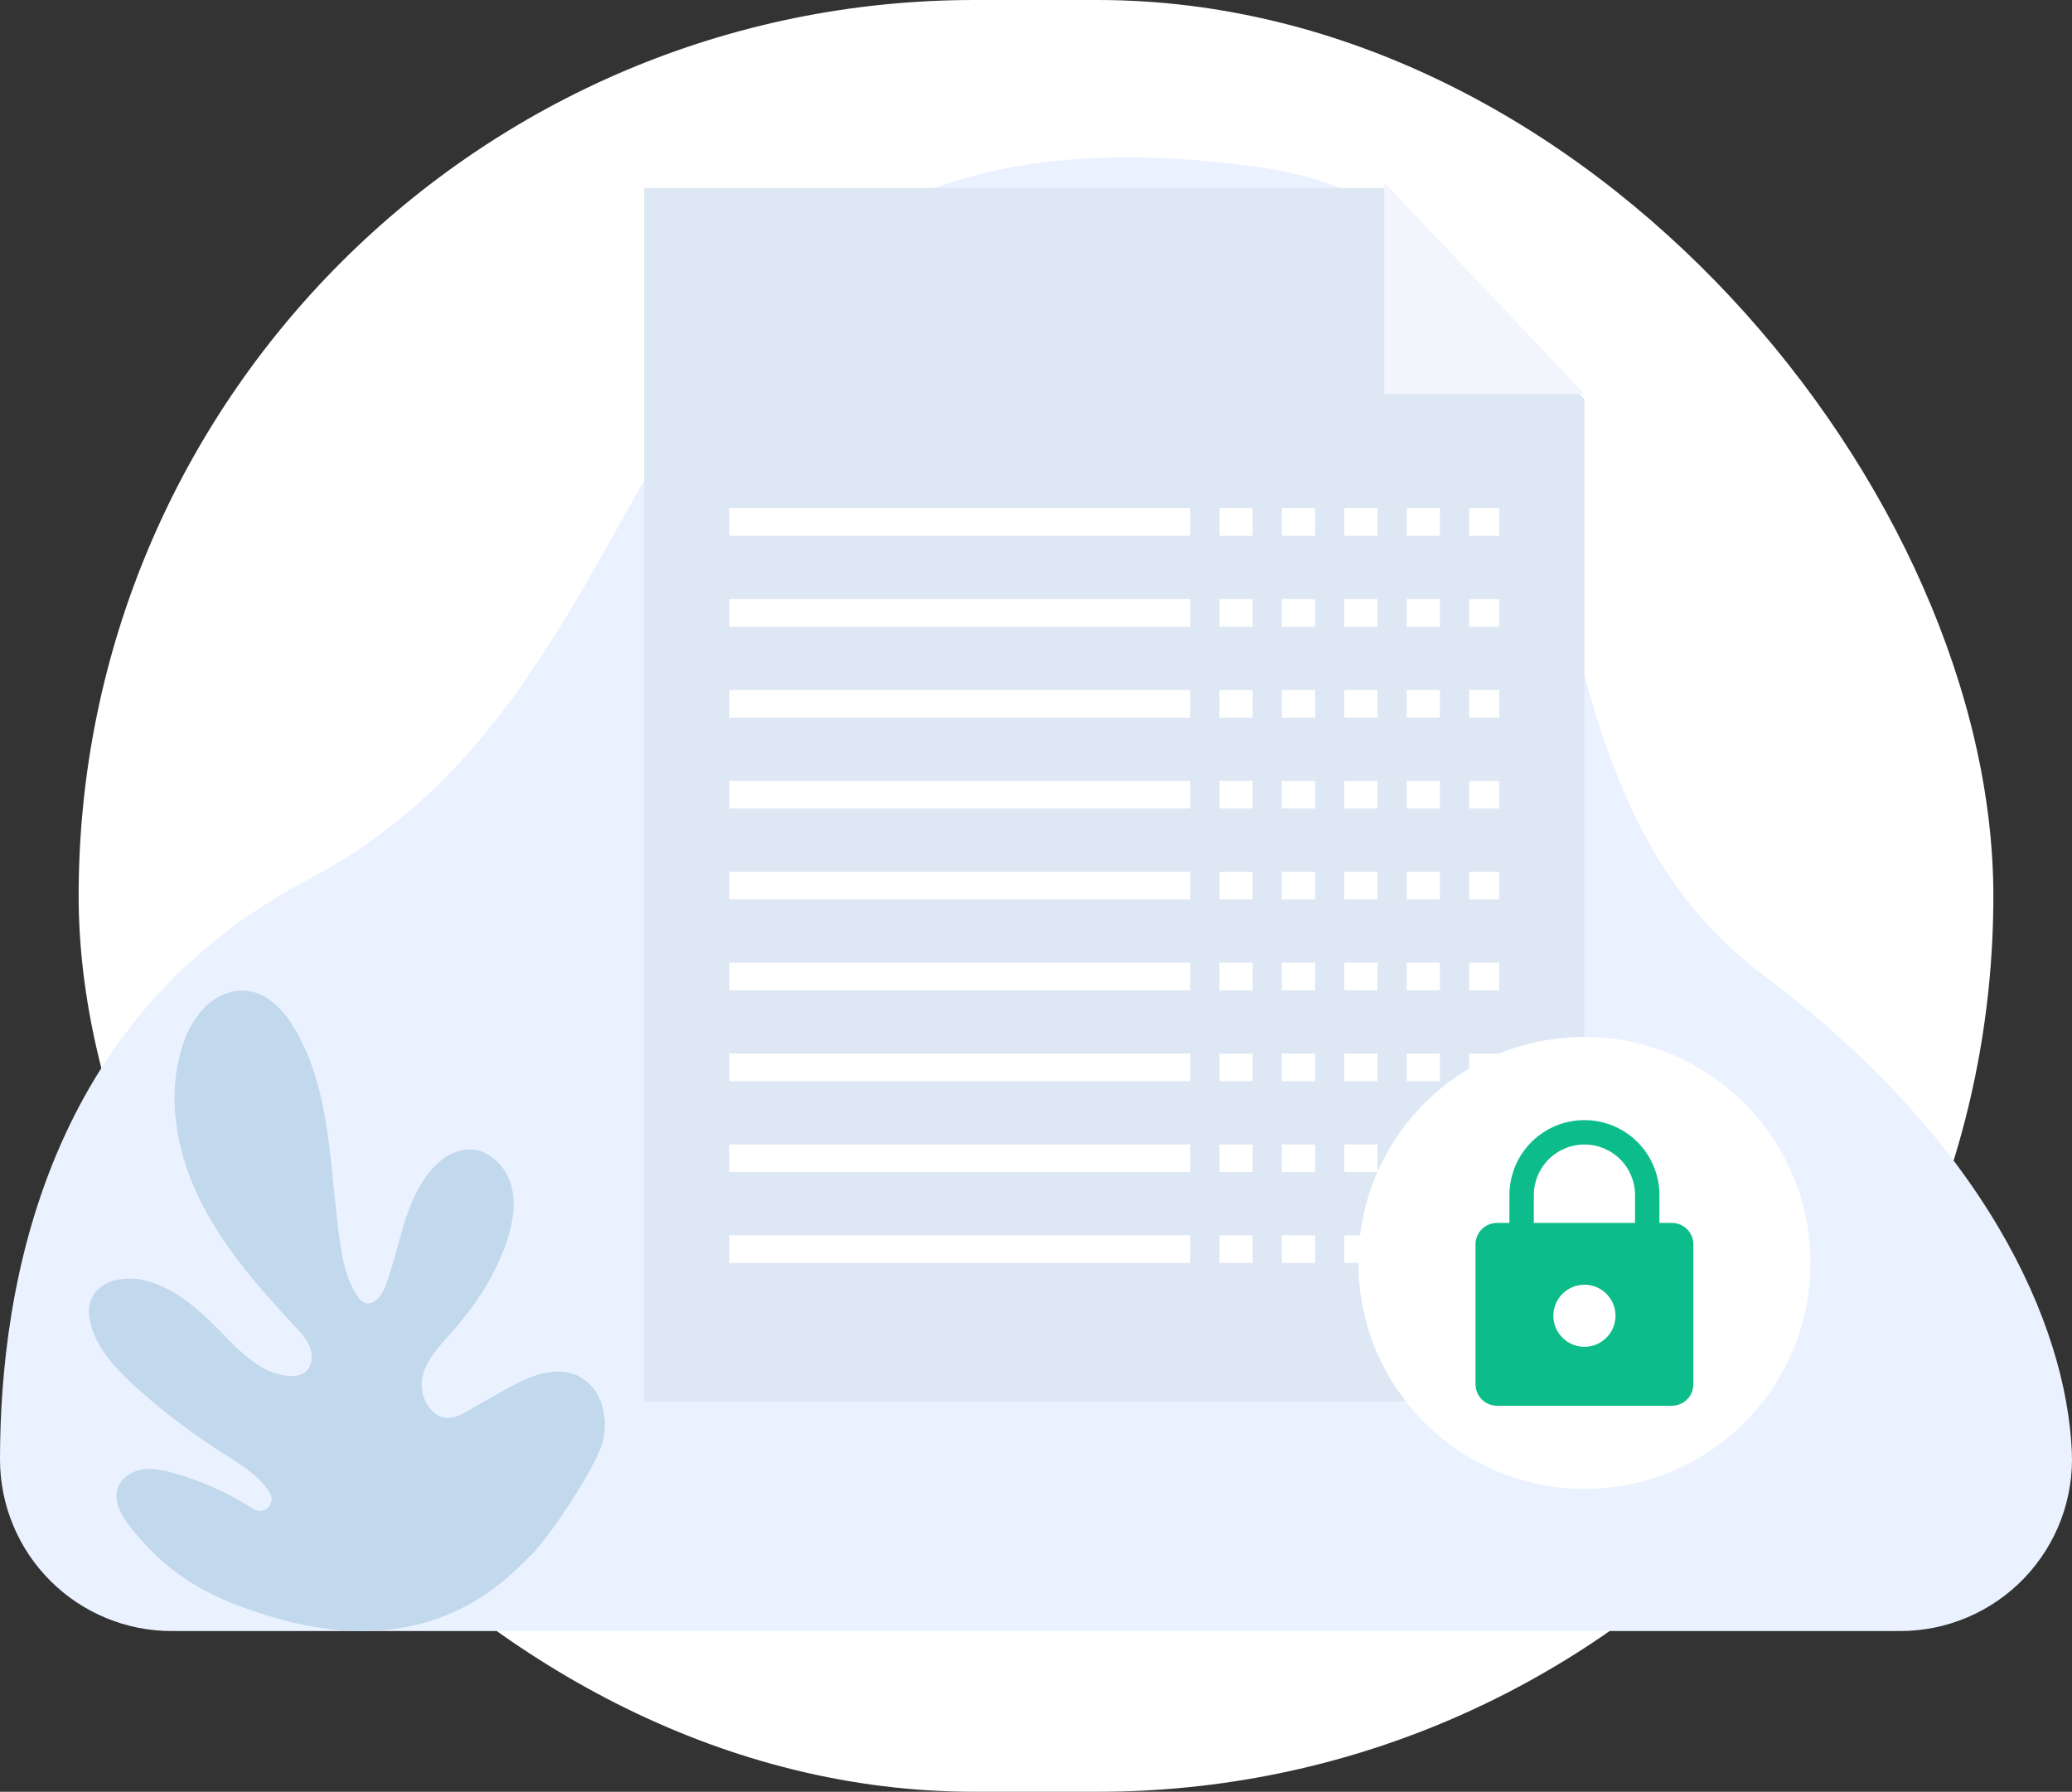 <svg xmlns="http://www.w3.org/2000/svg" width="606" height="524" viewBox="0 0 606 524" fill="none"><rect x="0" y="0" width="606" height="524" fill="#333333" stroke="none"/><rect x="23" width="560" height="524" rx="262" fill="white"></rect><g clip-path="url(#clip0_269_19453)"><path d="M555.74 477C562.528 477 569.245 475.626 575.487 472.96C581.729 470.294 587.365 466.392 592.058 461.49C596.75 456.587 600.4 450.785 602.788 444.433C605.176 438.082 606.252 431.313 605.951 424.534C604.298 387.148 580.529 333.568 515.742 285.176C425.851 218.033 485.118 64.723 367.12 48.715C173.168 22.403 209.86 194.491 90.099 257.231C13.865 297.165 0.005 375.311 0 426.837C0.012 440.15 5.314 452.914 14.739 462.321C24.163 471.728 36.94 477.008 50.258 477H555.74Z" fill="#EBF2FF"></path><path d="M78.242 472.485C64.149 468.118 50.476 462.413 38.018 446.445C35.462 443.174 33.059 438.981 34.461 435.066C35.515 432.118 38.561 430.231 41.662 429.748C42.816 429.578 43.985 429.545 45.147 429.648C45.153 429.648 45.159 429.648 45.161 429.648C46.947 429.831 48.712 430.177 50.435 430.681L50.927 430.821C59.15 433.159 66.983 436.696 74.172 441.32C74.824 441.736 75.597 441.919 76.366 441.84C77.135 441.761 77.854 441.423 78.407 440.883C78.96 440.343 79.314 439.632 79.41 438.865C79.507 438.098 79.341 437.321 78.94 436.661C78.207 435.463 77.353 434.344 76.393 433.32C74.977 431.839 73.425 430.494 71.759 429.302C69.543 427.686 67.179 426.245 64.866 424.768C56.269 419.293 48.123 413.139 40.509 406.364C35.073 401.522 29.756 396.15 27.173 389.344C25.986 386.215 25.445 382.606 26.862 379.573C29.198 374.591 35.817 373.198 41.23 374.232C50.714 376.048 58.291 382.998 65.01 389.925C70.582 395.681 76.826 402.055 84.831 402.409C86.195 402.537 87.567 402.261 88.777 401.617C91.061 400.235 91.648 397.031 90.834 394.487C90.02 391.944 88.133 389.912 86.319 387.96C75.748 376.628 65.349 364.839 58.488 350.958C51.626 337.077 48.586 320.68 53.356 305.938C54.621 301.561 56.948 297.564 60.13 294.302C63.413 291.174 68.002 289.208 72.5 289.808C78.628 290.614 83.243 295.785 86.349 301.122C97.021 319.436 96.37 341.879 99.376 362.857C100.217 368.731 101.442 374.755 104.94 379.59C105.262 380.056 105.681 380.446 106.168 380.735C109.048 382.403 111.633 379.042 112.716 376.188C116.985 364.901 118.052 351.991 125.695 342.652C128.612 339.095 132.741 336.122 137.339 336.152C142.956 336.191 147.766 340.882 149.406 346.251C151.045 351.62 150.064 357.457 148.305 362.792C145.045 372.682 139.203 381.566 132.316 389.378C128.685 393.502 124.581 397.668 123.492 403.048C123.158 404.877 123.298 406.76 123.897 408.519C124.497 410.279 125.536 411.856 126.917 413.101C127.562 413.662 128.314 414.088 129.127 414.354C129.941 414.62 130.799 414.72 131.652 414.649C133.482 414.344 135.227 413.654 136.771 412.625C137.445 412.241 138.122 411.851 138.803 411.469C141.488 409.941 144.173 408.412 146.859 406.88C153.685 402.986 161.929 399.008 169.041 402.361C170.799 403.258 172.345 404.521 173.574 406.065C174.803 407.609 175.687 409.399 176.165 411.313C177.165 414.823 177.165 418.541 176.165 422.051C174.047 429.35 160.696 449.663 155.189 454.902C148.762 461.029 126.46 487.424 78.242 472.485Z" fill="#C1D8ED"></path><path d="M463.397 409.874H188.371V54.944H404.865L463.397 116.777V409.874Z" fill="#DEE8F5"></path><path d="M404.867 53.368V115.201H463.399L404.867 53.368Z" fill="#F3F5FD"></path><path d="M438.467 148.636H213.305V156.71H438.467V148.636Z" fill="white"></path><path d="M438.467 175.214H213.305V183.288H438.467V175.214Z" fill="white"></path><path d="M438.467 201.794H213.305V209.868H438.467V201.794Z" fill="white"></path><path d="M438.467 228.372H213.305V236.446H438.467V228.372Z" fill="white"></path><path d="M438.467 254.95H213.305V263.024H438.467V254.95Z" fill="white"></path><path d="M438.467 281.53H213.305V289.604H438.467V281.53Z" fill="white"></path><path d="M438.467 308.108H213.305V316.182H438.467V308.108Z" fill="white"></path><path d="M438.467 334.688H213.305V342.761H438.467V334.688Z" fill="white"></path><path d="M438.467 361.266H213.305V369.34H438.467V361.266Z" fill="white"></path><path d="M356.663 138.156H348.109V388.351H356.663V138.156Z" fill="#DEE8F5"></path><path d="M374.917 138.156H366.363V388.351H374.917V138.156Z" fill="#DEE8F5"></path><path d="M393.175 138.156H384.621V388.351H393.175V138.156Z" fill="#DEE8F5"></path><path d="M411.429 138.156H402.875V388.351H411.429V138.156Z" fill="#DEE8F5"></path><path d="M429.687 138.156H421.133V388.351H429.687V138.156Z" fill="#DEE8F5"></path><path d="M463.399 435.412C499.902 435.412 529.493 405.831 529.493 369.341C529.493 332.851 499.902 303.27 463.399 303.27C426.896 303.27 397.305 332.851 397.305 369.341C397.305 405.831 426.896 435.412 463.399 435.412Z" fill="white"></path><path d="M488.98 357.64H485.337V349.503C485.337 343.688 483.026 338.11 478.912 333.998C474.798 329.886 469.219 327.575 463.401 327.575C457.583 327.575 452.004 329.886 447.89 333.998C443.776 338.11 441.465 343.688 441.465 349.503V357.64H437.821C436.156 357.64 434.559 358.302 433.382 359.479C432.204 360.656 431.543 362.252 431.543 363.916V404.828C431.543 406.492 432.204 408.089 433.382 409.266C434.559 410.443 436.156 411.104 437.821 411.104H488.98C489.805 411.104 490.621 410.942 491.383 410.626C492.145 410.311 492.837 409.849 493.42 409.266C494.002 408.683 494.465 407.991 494.78 407.23C495.096 406.468 495.258 405.652 495.258 404.828V363.916C495.258 363.092 495.096 362.276 494.78 361.515C494.465 360.753 494.002 360.061 493.42 359.479C492.837 358.896 492.145 358.433 491.383 358.118C490.621 357.803 489.805 357.64 488.98 357.64ZM448.601 349.503C448.601 345.579 450.16 341.815 452.936 339.04C455.713 336.265 459.478 334.705 463.404 334.705C467.33 334.705 471.095 336.265 473.871 339.04C476.647 341.815 478.207 345.579 478.207 349.503V357.64H448.601V349.503Z" fill="#0CBC8B"></path><path d="M463.401 393.875C468.419 393.875 472.486 389.809 472.486 384.794C472.486 379.778 468.419 375.712 463.401 375.712C458.384 375.712 454.316 379.778 454.316 384.794C454.316 389.809 458.384 393.875 463.401 393.875Z" fill="white"></path></g><defs><clipPath id="clip0_269_19453"><rect width="606" height="431" fill="white" transform="translate(0 46)"></rect></clipPath></defs></svg>